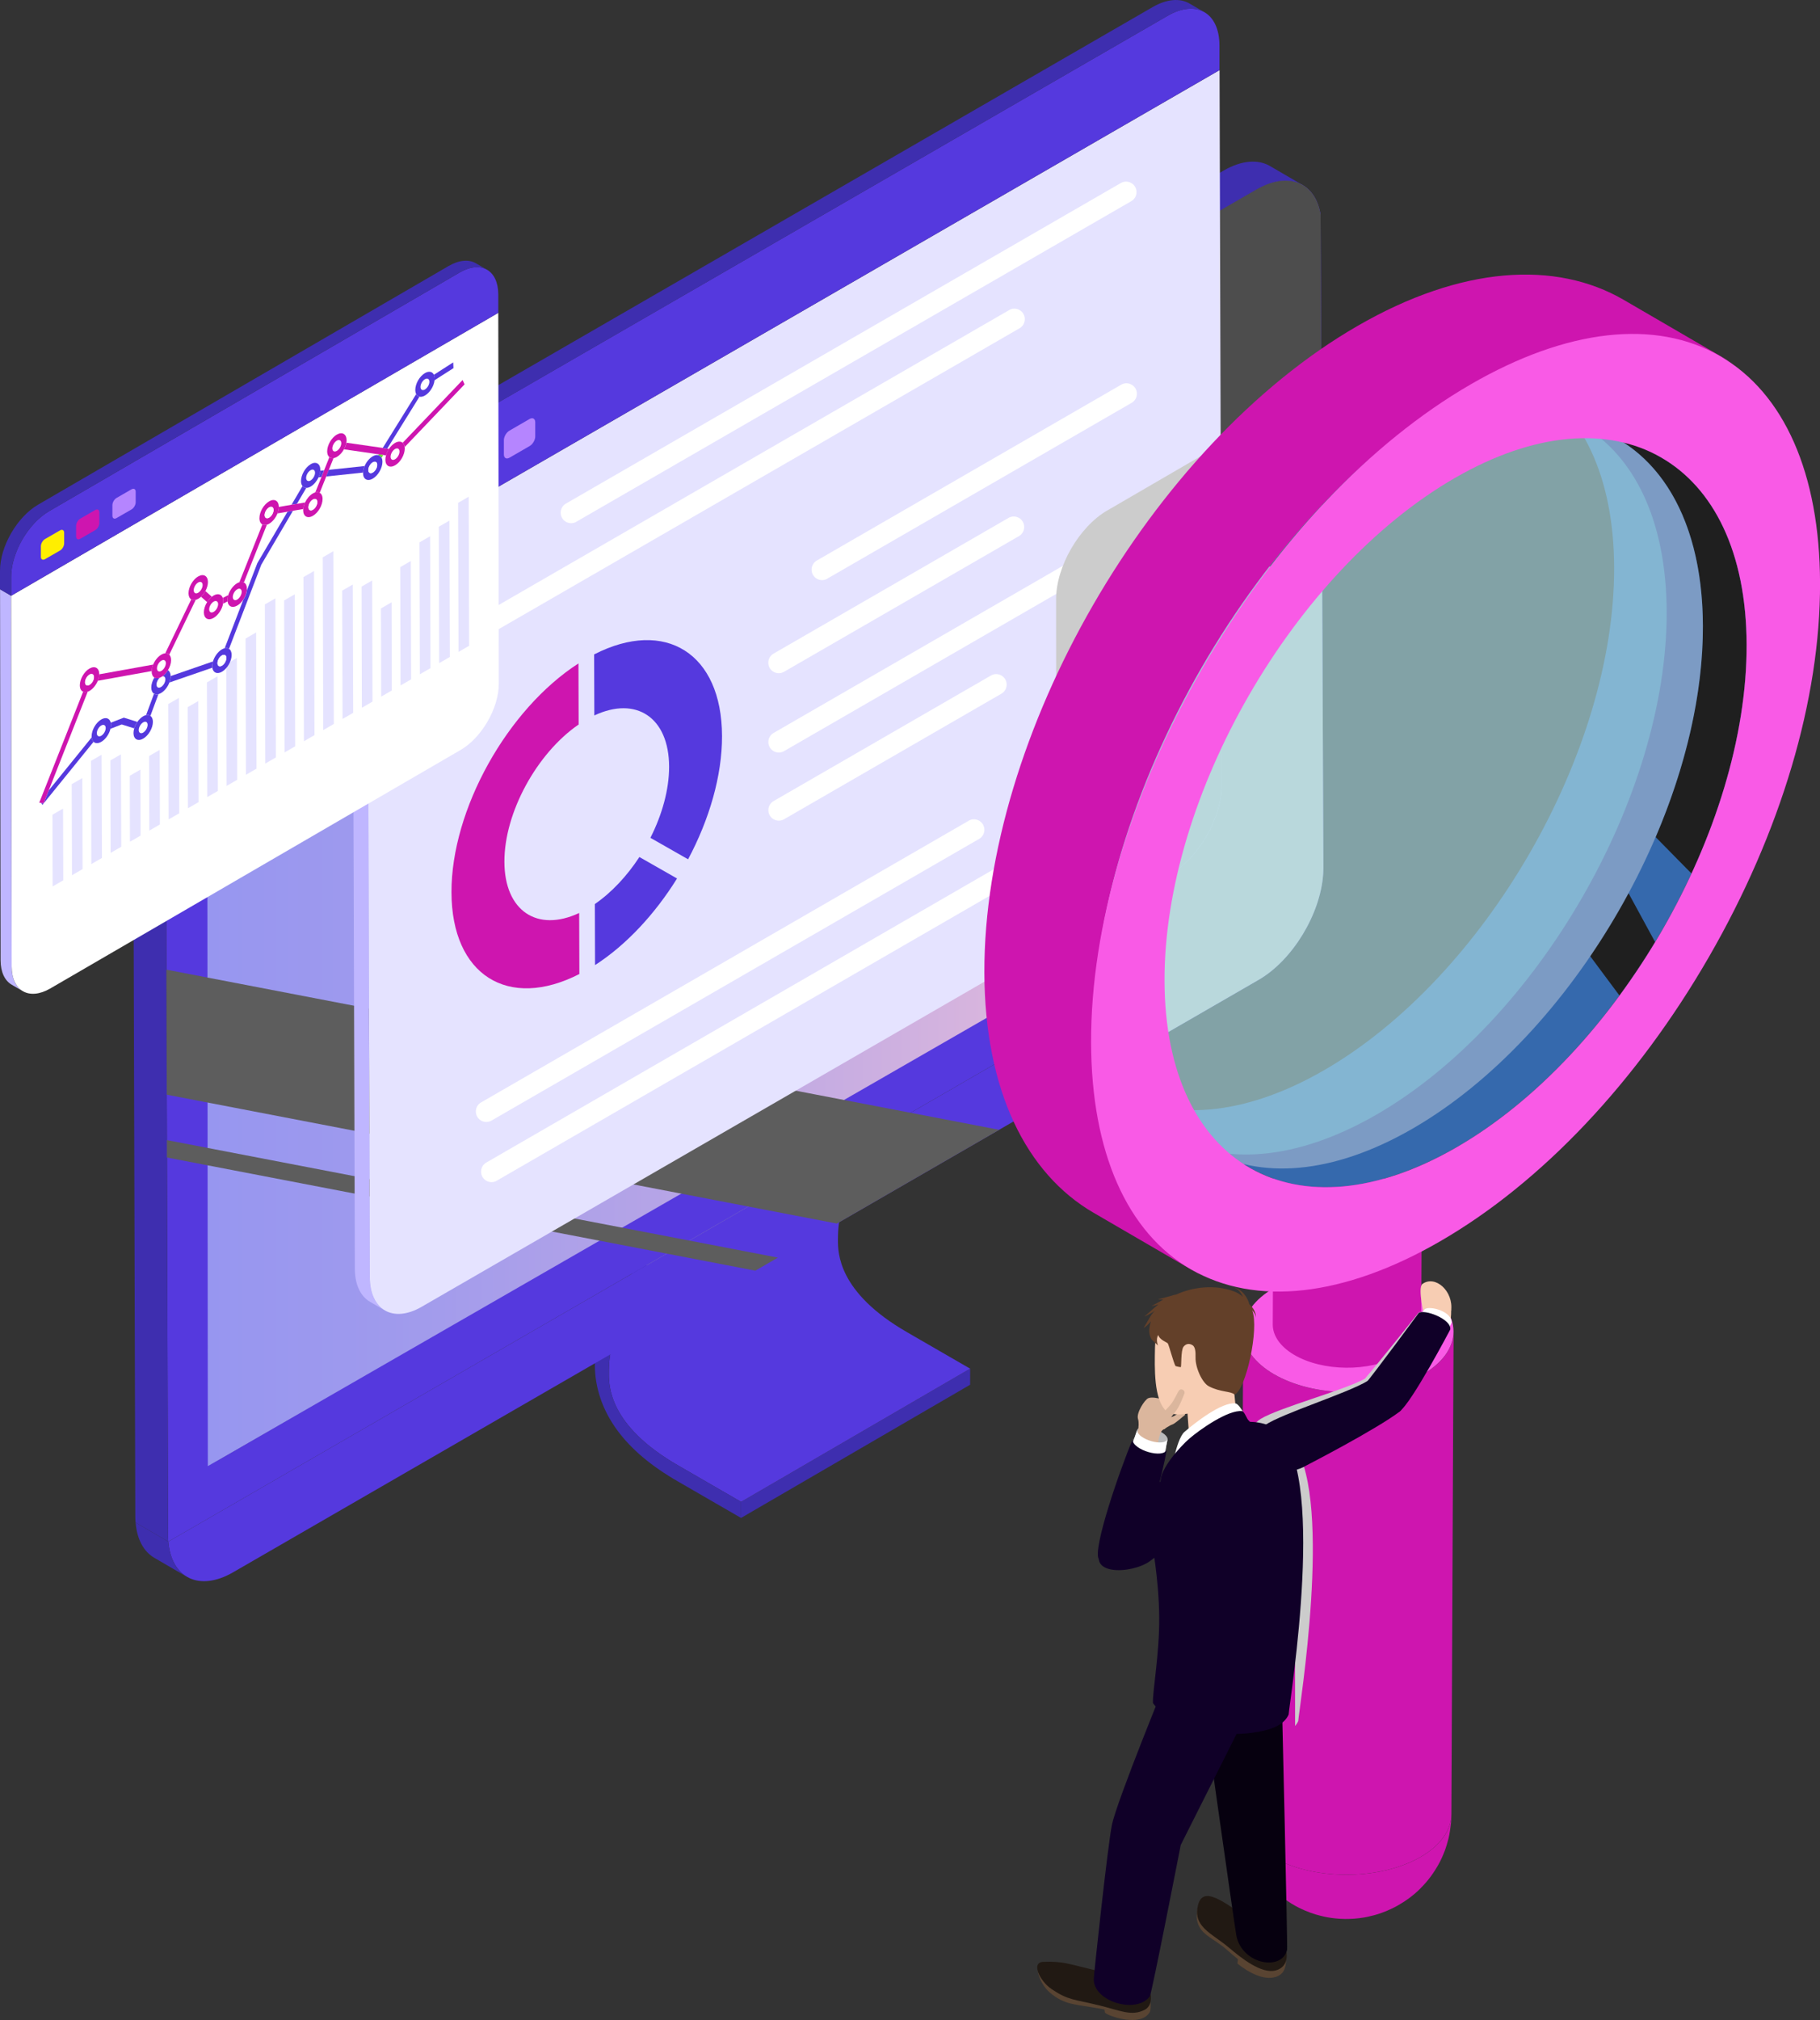 <svg xmlns="http://www.w3.org/2000/svg" xmlns:xlink="http://www.w3.org/1999/xlink" viewBox="0 0 380.67 422.24"><rect x="0" y="0" width="380.67" height="422.24" fill="#333333" stroke="none"/><defs><style>      .cls-1 {        fill: none;      }      .cls-2 {        fill: url(#New_Gradient_Swatch_copy);      }      .cls-3 {        clip-path: url(#clippath);      }      .cls-4 {        fill: #f95ae6;      }      .cls-5 {        fill: #f7cdb3;      }      .cls-6 {        fill: #06000f;      }      .cls-7 {        fill: #65d927;      }      .cls-8 {        fill: #fff;      }      .cls-9 {        fill: #fe0;      }      .cls-10 {        fill: #e5e3ff;      }      .cls-11 {        fill: #969696;      }      .cls-12 {        fill: #9e9e9e;      }      .cls-13 {        fill: #b585ff;      }      .cls-14 {        fill: #bababa;      }      .cls-15 {        fill: #a7a7a7;      }      .cls-16 {        fill: #bfb6ff;      }      .cls-17 {        fill: #ce15af;      }      .cls-18 {        fill: #dcdcdc;      }      .cls-19 {        fill: #c5c5c5;      }      .cls-20 {        fill: #dbb69d;      }      .cls-21 {        fill: #211913;      }      .cls-22 {        fill: #100028;      }      .cls-23 {        fill: #3569ad;      }      .cls-24 {        fill: #3e2eaf;      }      .cls-25 {        fill: #1a1a1a;      }      .cls-26 {        fill: #634029;      }      .cls-27 {        fill: #594432;      }      .cls-28 {        fill: #838383;      }      .cls-29 {        fill: #2e2e2e;      }      .cls-30 {        fill: #5539de;      }      .cls-31 {        fill: #5d5d5d;      }      .cls-32 {        fill: #525252;      }      .cls-33 {        fill: #4d4d4d;      }      .cls-34 {        fill: #bfbfbf;      }      .cls-34, .cls-35 {        mix-blend-mode: multiply;      }      .cls-35 {        fill: #ccc;      }      .cls-36 {        clip-path: url(#clippath-1);      }      .cls-37 {        fill: #1f1f1f;      }      .cls-37, .cls-38, .cls-39 {        mix-blend-mode: screen;      }      .cls-38 {        fill: #242424;      }      .cls-40 {        isolation: isolate;      }      .cls-41 {        fill: #53d5e6;      }      .cls-41, .cls-42 {        opacity: .4;      }      .cls-42 {        fill: #e6e6e6;      }    </style><clipPath id="clippath"><polygon class="cls-1" points="268.05 48.45 268.16 177.23 43.47 306.46 43.37 177.68 268.05 48.45"></polygon></clipPath><linearGradient id="New_Gradient_Swatch_copy" data-name="New Gradient Swatch copy" x1="43.37" y1="177.46" x2="268.16" y2="177.46" gradientUnits="userSpaceOnUse"><stop offset="0" stop-color="#9796f0"></stop><stop offset=".17" stop-color="#9f9aed"></stop><stop offset=".44" stop-color="#b7a5e6"></stop><stop offset=".78" stop-color="#deb8dc"></stop><stop offset="1" stop-color="#fbc7d4"></stop></linearGradient><clipPath id="clippath-1"><path class="cls-1" d="M48.31,163.45L262.78,39.63c6.72-3.88,12.31-1.5,13.43,5.22l.59,136.51c.02,8.63-6.04,19.13-13.55,23.47L48.78,328.65c-7.51,4.34-13.61,.86-13.64-7.77l-.38-133.97c-.02-8.63,6.04-19.13,13.55-23.46Z"></path></clipPath></defs><g class="cls-40"><g id="Layer_2" data-name="Layer 2"><g id="Layer_1-2" data-name="Layer 1"><g><g><g><g><g class="cls-40"><path class="cls-28" d="M127.92,275.66c-.08,.04-.16,.07-.24,.12l47.91-27.84s.05-.03,.07-.04c.06-.03,.11-.05,.17-.08,.22-.12,.44-.22,.66-.31,.02,0,.04-.02,.06-.03,.14-.06,.28-.11,.41-.17,.14-.06,.29-.12,.43-.18,.16-.07,.32-.14,.47-.22,.06-.03,.12-.06,.18-.09h0s0,0,0,0h0s-47.91,27.84-47.91,27.84c-.01,0-.03,.02-.04,.02-.04,.02-.09,.04-.14,.06-.15,.08-.31,.15-.47,.22-.01,0-.03,.01-.04,.02-.13,.05-.26,.1-.39,.16-.16,.06-.32,.13-.48,.2-.22,.09-.44,.2-.66,.32Z"></path><polygon class="cls-24" points="155 317.29 202.91 289.45 202.92 286.09 155.01 313.93 155 317.29"></polygon><path class="cls-30" d="M127.35,286.96c.01-5.28,1.08-6.84,2.43-7.62l47.91-27.84c-1.34,.78-2.41,2.34-2.43,7.62,0,2.71-.03,10.99,14.41,19.32l13.24,7.65-47.91,27.84-13.24-7.65c-14.44-8.34-14.42-16.61-14.41-19.32Z"></path><polygon class="cls-12" points="135.18 259.29 183.09 231.44 180.17 229.93 132.26 257.78 135.18 259.29"></polygon><path class="cls-12" d="M133.17,277.46c.43-.47,1.74-1.92,2.01-10.98,.04-1.47,.05-2.88,.05-4.12,0-1.24-.03-2.3-.05-3.06l47.91-27.84c.04,1.52,.09,4.25,0,7.19-.27,9.07-1.58,10.51-2.01,10.98-.15,.16-.31,.31-.47,.44-.16,.13-.33,.24-.5,.34l-47.91,27.84c.34-.2,.67-.44,.97-.77Z"></path><path class="cls-24" d="M135.18,259.29l-2.93-1.51c.04,1.49,.09,4.17,0,6.94-.23,7.28-1.12,9.03-1.5,9.45-.44,.48-1.05,.72-1.7,.98-2.05,.82-4.61,1.83-4.63,10.12-.01,4.78,1.61,9.51,4.68,13.69,2.92,3.96,7.05,7.45,12.65,10.68l13.24,7.65v-3.36s-13.23-7.65-13.23-7.65c-14.44-8.34-14.42-16.61-14.41-19.32,.02-6.74,1.75-7.42,3.59-8.15,.77-.3,1.57-.62,2.23-1.35,.43-.47,1.74-1.92,2.01-10.98,.09-2.93,.04-5.66,0-7.19Z"></path></g><g class="cls-40"><polygon class="cls-19" points="266.08 49.61 259.23 45.63 259.59 173.73 266.44 177.71 266.08 49.61"></polygon><polygon class="cls-18" points="266.44 177.71 259.59 173.73 38.6 301.32 45.44 305.3 266.44 177.71"></polygon><polygon class="cls-15" points="266.08 49.61 259.23 45.63 38.24 173.23 45.08 177.2 266.08 49.61"></polygon><polygon class="cls-11" points="45.08 177.2 38.24 173.23 38.6 301.32 45.44 305.3 45.08 177.2"></polygon><g><path class="cls-30" d="M35.2,322.24c.64,7.62,6.48,10.51,13.57,6.41l214.47-123.82c7.1-4.1,12.91-13.71,13.5-22.04L35.2,322.24Z"></path><path class="cls-30" d="M276.8,181.36l-.59-136.51c-1.12-6.73-6.71-9.1-13.43-5.22L48.31,163.45c-7.51,4.34-13.57,14.84-13.55,23.46l.38,133.97c0,.47,.02,.92,.06,1.36l241.55-139.46c.03-.48,.05-.96,.05-1.43ZM45.44,305.3l-.36-128.1L266.08,49.61l.36,128.1L45.44,305.3Z"></path></g><g><path class="cls-29" d="M155.75,103.15c-2.04,1.18-3.69,4.04-3.68,6.38,0,2.35,1.67,3.29,3.71,2.11,2.04-1.18,3.69-4.04,3.68-6.38,0-2.35-1.67-3.29-3.71-2.11Z"></path><path class="cls-25" d="M155.76,106.08c-.63,.36-1.14,1.24-1.14,1.97,0,.72,.51,1.01,1.14,.65,.63-.36,1.14-1.24,1.14-1.97,0-.72-.51-1.02-1.14-.65Z"></path><path class="cls-38" d="M158.08,102.75c.83,.3,1.37,1.18,1.37,2.51,0,2.35-1.64,5.2-3.68,6.38-.66,.38-1.28,.54-1.82,.5l4.13-9.38Z"></path></g><g><path class="cls-24" d="M32.26,325.62l6.84,3.98c-2.17-1.26-3.61-3.79-3.9-7.36l-6.84-3.98c.3,3.56,1.73,6.09,3.9,7.36Z"></path><path class="cls-24" d="M34.76,186.91c-.02-8.63,6.04-19.13,13.55-23.46L262.78,39.63c3.78-2.18,7.21-2.39,9.68-.95l-6.84-3.98c-2.47-1.44-5.9-1.23-9.68,.95L41.47,159.47c-7.51,4.34-13.57,14.84-13.55,23.46l.38,133.97c0,.47,.02,.92,.06,1.36l6.84,3.98c-.04-.44-.06-.89-.06-1.36l-.38-133.97Z"></path><polygon class="cls-34" points="62.15 155.46 121.53 121.18 114.67 117.21 55.28 151.49 62.15 155.46"></polygon></g></g></g><g class="cls-3"><g class="cls-40"><polygon class="cls-2" points="268.05 48.45 268.16 177.23 43.47 306.46 43.37 177.68 268.05 48.45"></polygon></g></g></g><path class="cls-35" d="M225.84,103.16c-5.97,3.45-10.79,11.8-10.77,18.66v5.18s.16,104.3,.16,104.3c0,.42,.02,.82,.06,1.21l47.96-27.69c7.1-4.1,12.91-13.71,13.5-22.04,.03-.48,.05-.96,.05-1.43l-.46-107.54-50.5,29.34Z"></path><g class="cls-36"><g class="cls-39"><rect class="cls-33" x="157.43" y="22.53" width="159.38" height="89.57" transform="translate(457.26 178.19) rotate(-169.12)"></rect><g><rect class="cls-31" x="11.35" y="223.36" width="259.61" height="25.65" transform="translate(235.18 494.77) rotate(-169.12)"></rect><rect class="cls-31" x=".19" y="251.68" width="208.25" height="3.57" transform="translate(158.9 522.07) rotate(-169.12)"></rect></g></g></g></g><path class="cls-16" d="M77.34,266.98l-.45-149.45-3.12-1.82,.45,149.45c0,3.41,1.21,5.81,3.15,6.94l3.12,1.82c-1.94-1.13-3.14-3.53-3.15-6.94Z"></path><path class="cls-10" d="M76.89,117.53L255.08,14.66l.45,149.45c.02,6.86-4.8,15.22-10.77,18.66l-156.57,90.39c-5.97,3.45-10.82,.68-10.84-6.18l-.45-149.45h0Z"></path><g><g><path class="cls-30" d="M133.73,179.14l7.88,4.49c-4.61,7.4-10.58,13.87-17.15,18.1l-.04-12.76c3.52-2.42,6.73-5.88,9.31-9.82Z"></path><path class="cls-30" d="M124.27,136.79c14.87-7.61,26.71-.25,26.75,17.07,.02,8.3-2.66,17.44-7.1,25.76l-7.88-4.49c2.45-4.84,3.92-10.09,3.91-14.88-.03-10.3-6.9-14.8-15.64-10.7l-.04-12.76Z"></path><path class="cls-17" d="M120.99,138.68l.04,12.76c-8.74,6-15.56,18.41-15.53,28.7,.03,10.3,6.9,14.8,15.64,10.7l.04,12.76c-14.87,7.61-26.71,.25-26.75-17.07-.05-17.33,11.71-38.3,26.57-47.86Z"></path></g><g class="cls-40"><path class="cls-8" d="M103.9,246.8l129.51-74.81c.68-.39,1.1-1.12,1.09-1.9h0c0-1.69-1.83-2.73-3.28-1.89L101.71,243.01c-.68,.39-1.09,1.11-1.09,1.9h0c0,1.69,1.82,2.74,3.28,1.9Z"></path><path class="cls-8" d="M202.61,171.56l-101.99,58.88c-.68,.39-1.1,1.12-1.09,1.9h0c0,1.68,1.83,2.73,3.28,1.89l101.99-58.88c.68-.39,1.09-1.11,1.09-1.9h0c0-1.69-1.82-2.74-3.28-1.9Z"></path><path class="cls-8" d="M207.27,141.2l-45.47,26.25c-.68,.39-1.09,1.11-1.09,1.9h0c0,1.69,1.82,2.74,3.28,1.9l45.47-26.25c.68-.39,1.09-1.11,1.09-1.9h0c0-1.69-1.82-2.74-3.28-1.9Z"></path><path class="cls-8" d="M226.81,115.68l-65.01,37.53c-.68,.39-1.09,1.11-1.09,1.9h0c0,1.69,1.82,2.74,3.28,1.9l65.01-37.53c.68-.39,1.09-1.11,1.09-1.9h0c0-1.69-1.82-2.74-3.28-1.9Z"></path><path class="cls-8" d="M210.94,108.26l-49.15,28.37c-.68,.39-1.09,1.11-1.09,1.9h0c0,1.69,1.82,2.74,3.28,1.9l49.15-28.37c.68-.39,1.09-1.11,1.09-1.9h0c0-1.69-1.82-2.74-3.28-1.9Z"></path><path class="cls-8" d="M173.03,120.96l63.67-36.76c.68-.39,1.1-1.12,1.09-1.9h0c0-1.68-1.83-2.73-3.28-1.89l-63.67,36.76c-.68,.39-1.09,1.11-1.09,1.9h0c0,1.69,1.82,2.74,3.28,1.9Z"></path><path class="cls-8" d="M211.07,64.82l-110.63,63.87c-.68,.39-1.1,1.12-1.09,1.9h0c0,1.68,1.83,2.73,3.28,1.89l110.63-63.87c.68-.39,1.09-1.11,1.09-1.9h0c0-1.69-1.82-2.74-3.28-1.9Z"></path><path class="cls-8" d="M120.55,109.06L236.62,42.05c.68-.39,1.1-1.12,1.09-1.9h0c0-1.69-1.83-2.73-3.28-1.89L118.36,105.27c-.68,.39-1.09,1.11-1.09,1.9h0c0,1.69,1.82,2.74,3.28,1.9Z"></path></g></g><path class="cls-30" d="M244.22,3.3c5.97-3.45,10.82-.68,10.84,6.18v5.18S76.89,117.53,76.89,117.53v-5.18c-.03-6.86,4.79-15.21,10.76-18.66L244.22,3.3Z"></path><g><path class="cls-9" d="M90.65,99.14c.65-.38,1.17-.07,1.18,.67v2.97c.01,.74-.51,1.64-1.16,2.01l-4.22,2.44c-.64,.37-1.17,.08-1.18-.66v-2.97c-.01-.74,.52-1.65,1.16-2.02l4.22-2.44Z"></path><path class="cls-17" d="M100.55,93.42c.65-.38,1.17-.07,1.18,.67v2.97c.01,.74-.51,1.64-1.16,2.01l-4.21,2.43c-.65,.38-1.17,.08-1.18-.66v-2.97c-.01-.74,.51-1.65,1.16-2.02l4.21-2.43Z"></path><path class="cls-13" d="M110.77,87.58c.64-.37,1.17-.07,1.18,.67v2.97c.01,.74-.52,1.64-1.16,2.01l-4.22,2.44c-.65,.38-1.17,.08-1.18-.66v-2.97c-.01-.74,.51-1.65,1.16-2.02l4.22-2.44Z"></path></g><path class="cls-24" d="M248.78,.73c-1.96-1.14-4.69-.98-7.69,.75L84.53,91.88c-5.97,3.45-10.79,11.8-10.77,18.66v5.18s3.14,1.82,3.14,1.82v-5.18c-.03-6.86,4.79-15.21,10.76-18.66L244.22,3.3c3-1.73,5.73-1.9,7.69-.75l-3.12-1.82Z"></path><path class="cls-35" d="M231.66,106.66c-5.97,3.45-10.79,11.8-10.77,18.66v5.18s.11,65.99,.11,65.99l23.75-13.71c5.97-3.45,10.79-11.8,10.77-18.66l-.21-71.19-23.65,13.74Z"></path><path class="cls-16" d="M2.44,202.04l-.11-77.51L.01,123.18l.11,77.51c0,2.53,.9,4.32,2.34,5.15l2.32,1.35c-1.44-.84-2.34-2.62-2.34-5.15Z"></path><path class="cls-8" d="M2.33,124.53l101.89-59.14,.11,77.51c.01,5.1-3.57,11.31-8,13.87L10.5,206.63c-4.44,2.56-8.04,.5-8.06-4.6l-.11-77.51h0Z"></path><path class="cls-30" d="M96.16,56.95c4.44-2.56,8.04-.51,8.06,4.59v3.85S2.33,124.53,2.33,124.53v-3.85c-.03-5.1,3.56-11.3,7.99-13.86L96.16,56.95Z"></path><path class="cls-9" d="M12.55,110.87c.48-.28,.87-.05,.87,.5v2.21c0,.55-.38,1.22-.86,1.49l-3.14,1.81c-.48,.27-.87,.06-.87-.49v-2.21c0-.55,.39-1.23,.86-1.5l3.14-1.81Z"></path><path class="cls-17" d="M19.91,106.61c.48-.28,.87-.05,.87,.5v2.21c0,.55-.38,1.22-.86,1.49l-3.13,1.81c-.48,.28-.87,.06-.87-.49v-2.21c0-.55,.38-1.22,.86-1.5l3.13-1.81Z"></path><path class="cls-13" d="M27.51,102.28c.48-.27,.87-.05,.87,.5v2.21c0,.55-.39,1.22-.86,1.49l-3.14,1.81c-.48,.28-.87,.06-.87-.49v-2.21c0-.55,.38-1.22,.86-1.5l3.14-1.81Z"></path><path class="cls-24" d="M99.55,55.04c-1.46-.85-3.48-.73-5.71,.56L8,105.47C3.57,108.03-.01,114.23,0,119.33v3.85s2.33,1.35,2.33,1.35v-3.85c-.03-5.1,3.56-11.3,7.99-13.86L96.16,56.95c2.23-1.29,4.25-1.41,5.71-.56l-2.32-1.35Z"></path><polygon class="cls-10" points="13.19 169.02 13.23 184.01 11.01 185.29 10.97 170.3 13.19 169.02"></polygon><polygon class="cls-10" points="17.22 162.64 17.27 181.67 15.06 182.95 15 163.92 17.22 162.64"></polygon><polygon class="cls-10" points="21.25 157.76 21.32 179.34 19.1 180.62 19.04 159.04 21.25 157.76"></polygon><polygon class="cls-10" points="25.3 157.68 25.36 177 23.14 178.28 23.09 158.95 25.3 157.68"></polygon><polygon class="cls-10" points="29.36 160.88 29.4 174.67 27.18 175.95 27.14 162.16 29.36 160.88"></polygon><polygon class="cls-10" points="33.4 156.75 33.44 172.34 31.23 173.62 31.18 158.03 33.4 156.75"></polygon><polygon class="cls-10" points="37.42 145.88 37.49 170 35.27 171.28 35.2 147.16 37.42 145.88"></polygon><polygon class="cls-10" points="41.47 146.54 41.53 167.67 39.31 168.95 39.25 147.82 41.47 146.54"></polygon><polygon class="cls-10" points="45.5 141.36 45.57 165.33 43.35 166.61 43.28 142.64 45.5 141.36"></polygon><polygon class="cls-10" points="49.54 137.53 49.61 163 47.4 164.28 47.32 138.81 49.54 137.53"></polygon><polygon class="cls-10" points="53.57 132.2 53.65 160.67 51.44 161.95 51.36 133.48 53.57 132.2"></polygon><polygon class="cls-10" points="57.6 125.07 57.7 158.33 55.48 159.61 55.39 126.35 57.6 125.07"></polygon><polygon class="cls-10" points="61.65 124.23 61.74 156 59.52 157.28 59.43 125.51 61.65 124.23"></polygon><polygon class="cls-10" points="65.68 119.35 65.78 153.66 63.57 154.94 63.47 120.63 65.68 119.35"></polygon><polygon class="cls-10" points="69.72 115.22 69.82 151.33 67.61 152.61 67.51 116.5 69.72 115.22"></polygon><polygon class="cls-10" points="73.79 122.18 73.87 149 71.65 150.28 71.57 123.46 73.79 122.18"></polygon><polygon class="cls-10" points="77.84 121.34 77.91 146.66 75.69 147.94 75.62 122.62 77.84 121.34"></polygon><polygon class="cls-10" points="81.9 125.9 81.95 144.33 79.73 145.61 79.68 127.18 81.9 125.9"></polygon><polygon class="cls-10" points="85.92 117.27 85.99 142 83.78 143.28 83.71 118.55 85.92 117.27"></polygon><polygon class="cls-10" points="89.96 112.09 90.04 139.66 87.82 140.94 87.74 113.37 89.96 112.09"></polygon><polygon class="cls-10" points="94 108.82 94.08 137.33 91.86 138.61 91.78 110.1 94 108.82"></polygon><polygon class="cls-10" points="98.03 103.83 98.12 134.99 95.9 136.27 95.82 105.11 98.03 103.83"></polygon><path class="cls-30" d="M10.19,165.22l8.98-11.08c.04,.41,.19,.72,.4,.92l-10.69,13.18-.28-.41,.53,.06,1.06-2.67Z"></path><path class="cls-17" d="M8.21,167.79l9.17-23.19c.27,.12,.6,.12,.96,0l-8.15,20.62-1.06,2.67-.53-.06-.39-.04Z"></path><path class="cls-17" d="M96.76,79.44l.41,.9-12.53,13.11c-.05-.39-.2-.69-.42-.89l12.54-13.13Z"></path><path class="cls-8" d="M88.87,79.27c.51-.3,.93-.06,.93,.53,0,.59-.41,1.31-.93,1.61-.52,.3-.93,.06-.94-.53,0-.59,.41-1.31,.93-1.61Z"></path><path class="cls-30" d="M90.75,78.36c.1,.22,.16,.49,.16,.81,0,.11,0,.22-.02,.33-.13,1.22-.98,2.58-2,3.17-.43,.25-.82,.32-1.15,.25-.3-.06-.54-.25-.69-.54-.12-.23-.19-.52-.19-.88,0-1.29,.9-2.86,2.02-3.51,.84-.49,1.57-.31,1.88,.35Zm-1.87,3.05c.51-.3,.93-1.02,.93-1.61,0-.59-.42-.83-.93-.53-.52,.3-.93,1.02-.93,1.61,0,.59,.42,.83,.94,.53h0Z"></path><path class="cls-30" d="M94.86,76.94l-3.98,2.55c.01-.11,.02-.22,.02-.33,0-.32-.06-.59-.16-.81l4.05-2.6,.06,1.19Z"></path><path class="cls-8" d="M70.45,92.11c.52-.3,.93-.06,.94,.53,0,.59-.41,1.31-.93,1.61-.51,.3-.93,.06-.93-.53,0-.59,.41-1.31,.93-1.61Z"></path><path class="cls-17" d="M70.45,90.85c1.12-.65,2.03-.13,2.04,1.16,0,.17-.02,.35-.05,.53-.08,.46-.25,.94-.5,1.38-.37,.67-.89,1.25-1.48,1.59-.25,.14-.49,.23-.71,.26-.34,.05-.64-.03-.87-.22-.28-.24-.45-.65-.45-1.2,0-1.29,.9-2.86,2.02-3.51Zm0,3.4c.52-.3,.93-1.02,.93-1.61,0-.59-.42-.83-.94-.53-.51,.3-.93,1.02-.93,1.61,0,.59,.42,.83,.93,.53h0Z"></path><path class="cls-17" d="M80.05,93.64l.94,.14,.38,.05c-.28,.42-.5,.89-.63,1.36l-.57-.08-.94-.14-7.28-1.05c.24-.44,.42-.92,.5-1.38l7.61,1.09Z"></path><path class="cls-8" d="M82.63,93.87c.52-.3,.93-.06,.94,.53,0,.59-.41,1.31-.93,1.61-.51,.3-.93,.06-.93-.53,0-.59,.41-1.31,.93-1.61Z"></path><path class="cls-17" d="M84.64,93.45c.01,.1,.02,.2,.02,.31,0,1.29-.9,2.86-2.02,3.5-1.12,.65-2.03,.13-2.04-1.16,0-.3,.05-.61,.13-.92,.13-.47,.35-.94,.63-1.36,.34-.51,.78-.95,1.26-1.23,.64-.37,1.22-.36,1.59-.04,.22,.19,.37,.49,.42,.89Zm-2.01,2.55c.52-.3,.93-1.02,.93-1.61,0-.59-.42-.83-.94-.53-.51,.3-.93,1.02-.93,1.61,0,.59,.42,.83,.93,.53h0Z"></path><path class="cls-30" d="M87.04,82.39c.16,.29,.4,.47,.69,.54l-6.74,10.85-.94-.14,6.99-11.25Z"></path><path class="cls-30" d="M63.27,101.62c.2,.23,.48,.36,.8,.35l-1.96,3.34-1.13,.19,2.29-3.89Z"></path><path class="cls-17" d="M50.07,121.71l4.81-12.08c.26,.14,.58,.16,.94,.05l-4.81,12.07c-.26-.13-.58-.15-.94-.04Z"></path><path class="cls-8" d="M44.68,125.75c.52-.3,.93-.06,.94,.53,0,.59-.41,1.31-.93,1.61-.51,.3-.93,.06-.93-.53,0-.59,.41-1.31,.93-1.61Z"></path><path class="cls-17" d="M46.61,124.98c.07,.19,.1,.42,.1,.67,0,.17-.02,.35-.05,.53-.2,1.16-1.01,2.42-1.98,2.98-1.12,.65-2.03,.13-2.04-1.16,0-.69,.26-1.47,.68-2.14,.27-.43,.61-.82,.98-1.12,.12-.09,.24-.17,.36-.25,.9-.52,1.66-.29,1.93,.49Zm-1.92,2.92c.52-.3,.93-1.02,.93-1.61,0-.59-.42-.83-.94-.53-.51,.3-.93,1.02-.93,1.61,0,.59,.42,.83,.93,.53h0Z"></path><path class="cls-17" d="M46.61,124.98l1.14-.58c-.11,.34-.16,.69-.16,1.02,0,.1,0,.2,.02,.29l-.94,.47c.03-.18,.05-.36,.05-.53,0-.26-.04-.48-.1-.67Z"></path><path class="cls-17" d="M42.05,124.73c.35-.33,.67-.74,.91-1.18l1.35,1.19c-.37,.29-.71,.68-.98,1.12l-1.28-1.12Z"></path><path class="cls-8" d="M41.46,121.76c.51-.3,.93-.06,.93,.53,0,.59-.41,1.31-.93,1.61-.52,.3-.93,.06-.94-.53,0-.59,.41-1.31,.93-1.61Z"></path><path class="cls-17" d="M41.45,120.5c1.12-.65,2.03-.13,2.04,1.16,0,.61-.2,1.28-.53,1.89-.24,.45-.56,.86-.91,1.18-.18,.17-.38,.32-.58,.43-.19,.11-.37,.18-.54,.23-.36,.09-.68,.06-.93-.1-.35-.22-.57-.66-.57-1.29,0-1.29,.9-2.86,2.02-3.51Zm0,3.4c.51-.3,.93-1.02,.93-1.61,0-.59-.42-.83-.93-.53-.52,.3-.93,1.02-.93,1.61,0,.59,.42,.83,.94,.53h0Z"></path><path class="cls-30" d="M35.69,141.32l8.84-3.05c-.1,.33-.15,.66-.15,.98,0,.11,0,.22,.02,.32l-8.96,3.09c.16-.43,.25-.87,.25-1.28,0-.02,0-.04,0-.06Z"></path><path class="cls-30" d="M30.55,149.49l1.66-4.47c.25,.15,.57,.19,.92,.1l-1.67,4.51c-.24-.17-.55-.22-.9-.14Z"></path><path class="cls-8" d="M33.43,141.65c.11-.04,.22-.09,.33-.16,.07-.04,.13-.08,.19-.12,.37-.07,.64,.17,.64,.65,0,.59-.41,1.31-.93,1.61-.51,.3-.93,.06-.93-.53,0-.5,.3-1.09,.7-1.44Z"></path><path class="cls-30" d="M32.29,141.62c.3,.18,.69,.2,1.14,.03-.4,.35-.7,.94-.7,1.44,0,.59,.42,.83,.93,.53,.52-.3,.93-1.02,.93-1.61,0-.47-.27-.72-.64-.65,.45-.31,.86-.76,1.17-1.28,.34,.21,.55,.63,.57,1.22,0,.02,0,.04,0,.06,0,.41-.09,.85-.25,1.28-.34,.92-1.01,1.79-1.77,2.23-.19,.11-.37,.18-.54,.23-.36,.09-.67,.05-.92-.1-.35-.22-.57-.66-.57-1.29,0-.68,.25-1.44,.66-2.11Z"></path><path class="cls-17" d="M34.57,136.55l5.43-11.26c.25,.15,.57,.19,.93,.1l-5.53,11.46c-.21-.21-.5-.32-.83-.3Z"></path><path class="cls-17" d="M35.4,136.85c.24,.24,.38,.63,.38,1.14,0,.68-.25,1.45-.66,2.11-.32,.51-.72,.97-1.17,1.28-.06,.04-.13,.08-.19,.12-.11,.06-.22,.12-.33,.16-.44,.17-.84,.15-1.14-.03-.35-.22-.57-.66-.57-1.29,0-.02,0-.04,0-.07,0-.44,.12-.9,.31-1.35,.36-.86,.99-1.67,1.72-2.08,.29-.17,.57-.26,.82-.28,.33-.02,.62,.08,.83,.3Zm-1.64,3.38c.52-.3,.93-1.02,.93-1.61,0-.59-.42-.83-.93-.53-.52,.3-.93,1.02-.93,1.61,0,.59,.42,.83,.93,.53h0Z"></path><path class="cls-30" d="M47.89,135.62c.35,.22,.56,.66,.56,1.28,0,1.29-.9,2.86-2.02,3.51-1.02,.59-1.87,.21-2.02-.84-.01-.1-.02-.21-.02-.32,0-.31,.05-.65,.15-.98,.3-1.02,1.03-2.04,1.87-2.53,.19-.11,.38-.19,.56-.23,.35-.09,.67-.05,.91,.11Zm-1.47,3.53c.52-.3,.93-1.02,.93-1.61,0-.59-.42-.83-.93-.53-.52,.3-.93,1.02-.93,1.61,0,.59,.42,.83,.93,.53h0Z"></path><path class="cls-8" d="M49.62,123.18c.51-.3,.93-.06,.93,.53,0,.59-.41,1.31-.93,1.61-.52,.3-.93,.06-.94-.53,0-.59,.41-1.31,.93-1.61Z"></path><path class="cls-17" d="M51.01,121.75c.39,.2,.63,.66,.63,1.33,0,.1,0,.2-.01,.29-.07,.67-.35,1.4-.77,2.01-.34,.5-.77,.93-1.24,1.2-1.03,.6-1.89,.2-2.02-.87-.01-.09-.02-.19-.02-.29,0-.33,.06-.67,.16-1.02,.31-1.01,1.03-2,1.86-2.49,.16-.09,.31-.16,.46-.2,.36-.11,.68-.09,.94,.04Zm-1.39,3.57c.51-.3,.93-1.02,.93-1.61,0-.59-.42-.83-.93-.53-.52,.3-.93,1.02-.93,1.61,0,.59,.42,.83,.94,.53h0Z"></path><path class="cls-30" d="M53.84,117.68l6.3-10.72,1.13-.19-6.62,11.27-6.75,17.58c-.25-.16-.56-.2-.91-.11l3.89-10.13c.42-.61,.71-1.34,.77-2.01l2.15-5.6,.05-.09Z"></path><path class="cls-17" d="M60.98,105.51l1.13-.19,1.7-.29c-.21,.45-.35,.92-.39,1.37l-2.16,.37-1.13,.19-2.1,.36c.18-.45,.28-.92,.28-1.35l2.66-.46Z"></path><path class="cls-17" d="M66.86,103c.38,.21,.61,.66,.61,1.31,0,1.29-.9,2.86-2.02,3.51-1.12,.65-2.03,.13-2.04-1.16,0-.09,0-.18,.01-.27,.04-.45,.18-.92,.39-1.37,.37-.78,.96-1.49,1.62-1.87,.17-.1,.33-.17,.49-.21,.36-.1,.68-.08,.93,.06Zm-1.42,3.56c.52-.3,.93-1.02,.93-1.61,0-.59-.42-.83-.93-.53-.52,.3-.93,1.02-.93,1.61,0,.59,.42,.83,.93,.53h0Z"></path><path class="cls-8" d="M64.96,98.29c.51-.3,.93-.06,.93,.53,0,.59-.41,1.31-.93,1.61-.52,.3-.93,.06-.94-.53,0-.59,.41-1.31,.93-1.61Z"></path><path class="cls-17" d="M68.88,95.56c.23,.19,.53,.27,.87,.22l-.97,2.44-.55,1.39-1.36,3.4c-.26-.14-.58-.17-.93-.06l1.29-3.23,.55-1.39,1.11-2.77Z"></path><path class="cls-30" d="M66.62,99.77c.21-.45,.34-.92,.37-1.37l.78-.08-.55,1.39-.6,.06Z"></path><path class="cls-30" d="M64.96,97.03c1.12-.65,2.03-.13,2.04,1.16,0,.07,0,.14,0,.22-.03,.45-.17,.92-.37,1.37-.37,.8-.97,1.53-1.64,1.92-.32,.19-.63,.28-.9,.28-.33,0-.6-.12-.8-.35-.21-.25-.33-.61-.33-1.08,0-1.29,.9-2.86,2.02-3.51Zm0,3.4c.51-.3,.93-1.02,.93-1.61,0-.59-.42-.83-.93-.53-.52,.3-.93,1.02-.93,1.61,0,.59,.42,.83,.94,.53h0Z"></path><path class="cls-30" d="M79.81,95.68c.12,.23,.18,.52,.18,.86,0,1.29-.9,2.86-2.02,3.51-1.12,.65-2.03,.13-2.04-1.16,0-.03,0-.06,0-.09,.01-.44,.13-.91,.32-1.36,.36-.85,.99-1.64,1.7-2.05,.43-.25,.84-.33,1.17-.25,.3,.07,.53,.26,.69,.55Zm-1.84,3.1c.52-.3,.93-1.02,.93-1.61,0-.59-.42-.83-.93-.53-.51,.3-.93,1.02-.93,1.61,0,.59,.42,.83,.93,.53h0Z"></path><path class="cls-30" d="M68.22,99.6l.55-1.39,7.48-.79c-.19,.45-.31,.92-.32,1.36l-7.72,.82Z"></path><path class="cls-7" d="M79.12,95.13l.1-.15,.94,.14-.35,.57c-.15-.29-.39-.48-.69-.55Z"></path><path class="cls-8" d="M21.18,151.65c.51-.3,.93-.06,.93,.53,0,.59-.41,1.31-.93,1.61-.52,.3-.93,.06-.94-.53,0-.59,.41-1.31,.93-1.61Z"></path><path class="cls-30" d="M23.16,151.07c.03,.14,.05,.3,.05,.48,0,.25-.03,.52-.1,.79-.26,1.09-1.02,2.2-1.92,2.72-.66,.38-1.25,.36-1.62,.01-.22-.2-.36-.51-.4-.92,0-.08-.01-.16-.01-.25,0-1.29,.9-2.86,2.02-3.51,.97-.56,1.78-.25,1.99,.68Zm-1.98,2.72c.51-.3,.93-1.02,.93-1.61,0-.59-.42-.83-.93-.53-.52,.3-.93,1.02-.93,1.61,0,.59,.42,.83,.94,.53h0Z"></path><path class="cls-30" d="M23.16,151.07l2.74-1.06,2.83,.89c-.29,.41-.52,.88-.66,1.35l-2.61-.82-2.36,.91c.06-.27,.1-.53,.1-.79,0-.17-.02-.33-.05-.48Z"></path><path class="cls-17" d="M18.72,139.75c1.12-.65,2.03-.13,2.04,1.16,0,.01,0,.03,0,.04,0,.44-.11,.9-.3,1.35-.36,.87-1,1.69-1.73,2.11-.13,.08-.26,.14-.39,.18-.36,.13-.69,.13-.96,0-.42-.19-.68-.66-.68-1.35,0-1.29,.9-2.86,2.02-3.5Zm0,3.4c.52-.3,.93-1.02,.93-1.61,0-.59-.42-.83-.94-.53-.51,.3-.93,1.02-.93,1.61,0,.59,.42,.83,.93,.53h0Z"></path><path class="cls-17" d="M20.46,142.3c.18-.45,.29-.92,.3-1.35l11.28-2.03c-.19,.45-.3,.92-.31,1.35l-11.26,2.03Z"></path><path class="cls-8" d="M46.41,137c.52-.3,.93-.06,.93,.53,0,.59-.41,1.31-.93,1.61-.52,.3-.93,.06-.93-.53,0-.59,.41-1.31,.93-1.61Z"></path><path class="cls-8" d="M29.95,150.99c.51-.3,.93-.06,.93,.53,0,.59-.41,1.31-.93,1.61-.52,.3-.93,.06-.94-.53,0-.59,.41-1.31,.93-1.61Z"></path><path class="cls-30" d="M31.45,149.63c.33,.23,.53,.66,.53,1.26,0,1.29-.9,2.86-2.02,3.5-1.12,.65-2.03,.13-2.04-1.16,0-.32,.06-.66,.16-1,.14-.47,.37-.93,.66-1.35,.34-.48,.76-.9,1.21-1.16,.21-.12,.41-.2,.6-.24,.35-.08,.66-.02,.9,.14Zm-1.5,3.5c.51-.3,.93-1.02,.93-1.61,0-.59-.42-.83-.93-.53-.52,.3-.93,1.02-.93,1.61,0,.59,.42,.83,.94,.53h0Z"></path><path class="cls-8" d="M18.72,141.01c.52-.3,.93-.06,.94,.53,0,.59-.41,1.31-.93,1.61-.51,.3-.93,.06-.93-.53,0-.59,.41-1.31,.93-1.61Z"></path><path class="cls-8" d="M77.96,96.64c.52-.3,.93-.06,.93,.53,0,.59-.41,1.31-.93,1.61-.51,.3-.93,.06-.93-.53,0-.59,.41-1.31,.93-1.61Z"></path><path class="cls-8" d="M65.44,104.42c.52-.3,.93-.06,.93,.53,0,.59-.41,1.31-.93,1.61s-.93,.06-.93-.53c0-.59,.41-1.31,.93-1.61Z"></path><path class="cls-17" d="M56.28,104.8c1.12-.65,2.03-.13,2.04,1.16,0,.44-.1,.91-.28,1.36-.35,.89-1,1.72-1.74,2.15-.16,.09-.32,.16-.48,.21-.36,.11-.68,.09-.94-.05-.38-.2-.62-.66-.62-1.32,0-1.29,.9-2.86,2.02-3.5Zm0,3.4c.52-.3,.93-1.02,.93-1.61,0-.59-.42-.83-.94-.53-.51,.3-.93,1.02-.93,1.61,0,.59,.42,.83,.93,.53h0Z"></path><path class="cls-8" d="M56.29,106.06c.52-.3,.93-.06,.94,.53,0,.59-.41,1.31-.93,1.61-.51,.3-.93,.06-.93-.53,0-.59,.41-1.31,.93-1.61Z"></path><g><g><g><g><path class="cls-17" d="M270.28,398.01c-.74-.46-1.7-1.12-2.39-1.65-.55-.42-1.25-1.03-1.73-1.52-.66-.68-1.51-1.61-2.08-2.36-.57-.74-1.25-1.79-1.71-2.6-.41-.72-.9-1.73-1.2-2.5-.37-.95-.77-2.26-1.02-3.25-.2-.78-.36-1.86-.45-2.66-.08-.72-.11-1.68-.12-2.4,0,3.21,2.06,6.42,6.22,8.91,8.47,5.06,22.4,5.2,31.11,.31,4.43-2.48,6.66-5.79,6.67-9.1-.02,.53-.01,1.24-.07,1.76-.13,1.03-.29,2.42-.56,3.43-.21,.77-.49,1.79-.78,2.53-.33,.83-.78,1.96-1.51,3.19-1.36,2.32-2.61,3.68-3.74,4.81-1.25,1.24-2.87,2.44-4.57,3.4-.68,.39-1.63,.84-2.35,1.14-1.41,.58-2.52,.87-2.53,.87-1.12,.29-1.74,.45-3.14,.63-1.44,.19-2.91,.17-2.97,.17-2.96-.04-4.92-.59-6.09-.92-1.25-.35-3.34-1.19-4.98-2.2Z"></path><path class="cls-17" d="M259.57,379.07l.46-100.85c0,3.21,2.06,6.42,6.22,8.91,8.47,5.06,22.4,5.2,31.11,.31,4.43-2.48,6.66-5.79,6.67-9.1l-.46,100.85c0,3.31-2.24,6.62-6.67,9.1-8.71,4.89-22.64,4.75-31.11-.31-4.16-2.49-6.23-5.71-6.22-8.91Z"></path><ellipse class="cls-4" cx="282.03" cy="278.28" rx="12.74" ry="22" transform="translate(2.95 559.52) rotate(-89.84)"></ellipse></g><path class="cls-17" d="M266.34,246.37l-.13,30.49c0,2.26,1.45,4.53,4.39,6.29,5.98,3.57,15.81,3.67,21.96,.22,3.13-1.75,4.7-4.09,4.7-6.43l.13-30.57h-31.05Z"></path></g><path class="cls-23" d="M304.64,239.82c33.61-19.41,60.79-66.46,60.68-105.08-.05-19.19-6.83-32.7-17.76-39.05l-27.71-16.1c10.93,6.35,17.7,19.85,17.76,39.04,.11,38.63-27.06,85.68-60.68,105.08-16.92,9.77-32.25,10.67-43.32,4.24l27.71,16.1c11.07,6.43,26.4,5.53,43.32-4.24Z"></path><path class="cls-37" d="M332.62,199.89l6.11,8.21c.04-.05,.07-.1,.11-.16,.55-.76,1.1-1.52,1.64-2.29,.1-.15,.21-.3,.31-.45,.56-.8,1.1-1.6,1.65-2.41,.11-.16,.22-.33,.33-.49,.55-.84,1.1-1.68,1.64-2.52,0,0,0,0,0,0,.54-.85,1.07-1.71,1.59-2.57,.06-.1,.12-.2,.18-.3l-5.56-10.21c-2.44,4.53-5.12,8.94-8.01,13.18Z"></path><path class="cls-37" d="M347.56,95.7l-27.71-16.1c3.66,2.13,6.86,5.06,9.49,8.74,16.13,3.29,26.77,18.41,26.84,42.47,.04,14.18-3.6,29.5-9.88,44.17l7.5,7.62c7.29-15.77,11.57-32.48,11.52-47.85-.05-19.19-6.83-32.7-17.76-39.05Z"></path><path class="cls-41" d="M287.53,93.09c-33.62,19.41-60.79,66.46-60.68,105.1,.11,38.63,27.46,54.2,61.07,34.79,33.61-19.41,60.79-66.46,60.68-105.08-.11-38.64-27.46-54.21-61.07-34.8h0Z"></path><path class="cls-42" d="M295.1,96.01c-33.62,19.41-60.79,66.46-60.68,105.1,.11,38.63,27.46,54.2,61.07,34.79,33.61-19.41,60.79-66.46,60.68-105.08-.11-38.64-27.46-54.21-61.07-34.8h0Z"></path><path class="cls-17" d="M228.54,216.46c-.14-49.68,34.79-110.19,78.03-135.15,21.76-12.56,41.47-13.73,55.7-5.46l-22.65-13.17c-14.23-8.27-33.95-7.11-55.7,5.46-43.24,24.96-78.17,85.47-78.03,135.15,.07,24.68,8.78,42.05,22.84,50.21l22.65,13.17c-14.05-8.17-22.77-25.53-22.84-50.21Z"></path><path class="cls-4" d="M301.22,259.47c21.18-12.23,41.15-33.34,56.21-59.43,15.06-26.09,23.32-53.85,23.25-78.18-.06-22.86-7.49-39.7-20.92-47.43-13.53-7.79-32.04-5.7-52.09,5.88-21.18,12.23-41.15,33.34-56.21,59.43-15.06,26.09-23.32,53.85-23.25,78.18,.06,22.86,7.49,39.7,20.92,47.43,13.53,7.79,32.04,5.7,52.09-5.88Zm-57.65-54.43c-.11-38.64,27.06-85.69,60.68-105.1,33.61-19.41,60.96-3.83,61.07,34.8,.11,38.63-27.06,85.68-60.68,105.08-33.62,19.41-60.96,3.83-61.07-34.79Z"></path></g><g><path class="cls-5" d="M301.33,275.53h-3.34s-1.57-6.34-.48-7.14c2.67-1.94,6.55,1.48,6.01,5.62l-2.19,1.52Z"></path><path class="cls-35" d="M270.87,360.8c.27-.32,.5-.67,.67-1.05,.2-2.78,7.19-45.35-.69-57.49l.03,58.54Z"></path><path class="cls-35" d="M303.5,276.67c.24-2.24-4.23-3.75-5.49-3.04,0,0-.2,.22-.55,.61-.35,0-.62,.05-.79,.19,0,0-7.98,10.04-11.19,13.76-4.49,2.47-17.89,6.03-21.8,8.4-2.26,1.37-2.3,3.86-1.65,6.64,.86,3.68,6.7,3.97,9.99,2.11,0,0,14.76-6.89,19.95-10.53,.1-.07,.18-.15,.24-.24,2.87-2.46,10.93-16.46,10.93-16.46,.05-.22,.03-.44-.05-.66,.25-.49,.4-.79,.4-.79Z"></path><path class="cls-5" d="M303.29,276.64c-1.06,2.44-5.06,.63-5.16-1.37,.54-1.91,1.39-3.18,2.53-3.46,.84-.21,2.31,.28,2.74,1.49,.34,.94-.12,3.34-.12,3.34Z"></path><g><path class="cls-8" d="M294.93,290.76c-1.69,.15-7.32-2.57-6.62-4.24,1.11-2.63,9.7-12.88,9.7-12.88,1.24-.76,5.75,.58,5.6,2.83,0,0-6.39,14.1-8.69,14.3Z"></path><path class="cls-22" d="M292.74,295.02c-1.63,1.12-8.74-3.9-7.37-5.52,2.38-2.82,11.35-15.02,11.35-15.02,1.09-.94,6.99,1.27,6.61,3.44,0,0-8.09,15.38-10.59,17.1Z"></path><path class="cls-22" d="M286.07,288.65c-4.39,2.64-17.65,6.71-21.47,9.23-2.2,1.46-2.15,3.94-1.39,6.7,1,3.64,6.85,3.71,10.06,1.73,0,0,14.49-7.45,19.53-11.28,2.09-1.59-3.66-8.23-6.72-6.39Z"></path></g><g><g><path class="cls-32" d="M242.57,306.92c.32-1.55,1.29-2.8,1.49-3.92-.26-1.99-6.58-3.84-7.18-2.06-.3,.91-.85,3.19-1.81,6.03l7.5-.05Z"></path><path class="cls-14" d="M237.83,298.96c-.88,2.7-6.88,19.22-6.22,22.06,.79,3.42,6.68,1.44,7.73-1.67,1.52-4.48,4.08-14.08,4.88-18.56-.23-1.76-5.87-3.4-6.4-1.83Z"></path><g><path class="cls-20" d="M245.59,293.44c1.22,.85,.66,1.61-.09,1.77-1.58,.33-.99,3.19-2.05,3.54-1,.34-1.23,2.94-1.23,2.94-1.55,.33-3.05-.21-4.53-1.09,0,0,.77-2.6,.33-4.02-.39-1.26,1.42-4.01,2.14-4.31,1.32-.57,4.95,.83,5.43,1.16Z"></path><path class="cls-20" d="M247.76,295.85c.11-.07,.15-.22,.08-.33-.22-.34-.79-.59-1.37-.15-.51,.39-1.45,1.15-2.29,.78l-.75,2.61s1.31-.86,1.68-.96c.68-.19,2.24-1.69,2.66-1.95Z"></path></g><path class="cls-8" d="M237.83,298.96c-.88,2.7-6.88,19.22-6.22,22.06,.79,3.42,6.68,1.44,7.73-1.67,1.52-4.48,4.08-14.08,4.88-18.56-.63,1.72-6.27,.11-6.4-1.83Z"></path><path class="cls-22" d="M236.88,300.94c-2.64,6.24-8.46,23.06-7.04,24.98,2.35,3.2,7.56,1.63,8.75-1.89,1.72-5.07,4.55-15.95,5.46-21.02-.71,1.95-7.04,.14-7.18-2.06Z"></path></g><g><g><path class="cls-27" d="M259.02,409.28c-.1,.2-.16,.85-.21,1.16,2.46,1.98,5.51,3.5,7.9,2.83,2.07-.58,2.38-2.33,2.01-4.02l-9.7,.02Z"></path><path class="cls-27" d="M266.84,412.86c-3,.84-7.76-3.08-10.03-5.13-2.2-1.99-4.33-2.78-5.54-4.34-1.02-1.31-1.14-2.85-.77-4.51,.97-4.38,5.33-.62,10.85,3.38,3.54,2.57,5.88,2.79,6.98,4.91,.92,1.76,1.24,4.94-1.48,5.7Z"></path><path class="cls-21" d="M266.86,411.87c-3,.84-7.32-2.65-9.7-4.66-2.26-1.91-4.55-3.11-5.76-4.67-1.02-1.31-1.22-2.53-.85-4.2,.97-4.38,5.51-.83,11.02,3.17,3.54,2.57,5.88,2.79,6.98,4.91,.92,1.76,1.03,4.69-1.69,5.45Z"></path></g><path class="cls-6" d="M258.57,404.5c1.15,6.18,9.64,7.61,10.64,3.04,.13-.58-1.1-52.61-1.1-52.61l-16.87-1.87s6.95,49.36,7.34,51.45Z"></path><g><path class="cls-5" d="M258.61,295.85c.65,5.13-7.85,6.08-10,2.83l-.69-9.61,9.95-.97,.74,7.75Z"></path><path class="cls-5" d="M259.47,283c.02,3-1.25,6.86-2.88,8.64-2.63,2.89-10.57,5.32-12.73,3.24-2.53-2.44-2.38-8.82-2.28-13.27,.15-6.71,3.63-12.2,11.05-11.4,4.94,.53,6.78,6.07,6.83,12.79Z"></path><path class="cls-26" d="M261.9,273.88c.41,.44,.77,1.01,.76,1.62,.14-1.12-.59-2.22-1.35-2.86-.29-1.3-1.47-3.17-3.2-3.5,.89,.28,1.5,1.16,1.87,1.93-.57-.5-1.22-.89-1.92-1.15-3.94-1.45-8.56-.93-12.06,.68-.37,.04-.75,.14-1.13,.29-.16,.04-.32,.08-.47,.13l-2.23,.58c.42,.03,.82,.03,1.19,.02-.17,.09-.34,.19-.51,.29l-2.02,1.12c.54-.1,1.03-.23,1.49-.38-.43,.33-.85,.7-1.25,1.05l-1.74,1.51c.89-.37,1.62-.81,2.25-1.24-.58,.51-1.04,1.31-1.46,2.04l-.93,1.6c.66-.45,1.15-.94,1.54-1.41-.06,.36-.84,2.07,.12,3.77l1.36,1.28c-.32-.77-.3-1.64,.05-2.21,.23,1.01,1.89,1.57,2,1.77,.28,.51,1.14,3.83,1.6,4.73,.48,.15,.6,.16,1.1,.23,.19,.02-.02-3.51,.59-4.27,.42-.52,1.06-.81,1.86-.33,.6,.36,.68,1.41,.65,2.54-.06,2.19,1.4,5.35,2.79,6.07,2.45,1.27,4.58,.98,5.39,1.73,2.35-1.04,5.16-13.76,3.68-17.59Z"></path></g><path class="cls-8" d="M258.4,293.35c-2.88-.33-8.48,4.07-10.67,5.97-1.77,1.54-2.98,9.43-2.98,9.43,0,0,1.08-2.47,1.84-2.8,1.33-.57,1.58-2.2,2.62-3.69,1.95-2.78,12.07-4.68,12.07-4.68,0,0-1.85-4.11-2.88-4.23Z"></path><g><path class="cls-27" d="M231.11,420.72c.83,.75,7.48,3.07,9.36-.11,.28-.48,.18-2.03,.18-2.03l-9.77,.43,.23,1.71Z"></path><path class="cls-27" d="M239.9,419.97c-1.87,2.3-4.87,.83-9.53-.05-5.3-1-7.65-.69-10.86-3.48-2.07-1.8-3.46-5.85-1.47-5.84,4.23,0,5.19,1.45,11.7,3,4.26,1.02,6.89-.28,9,.84,1.65,.87,2.71,3.64,1.17,5.54Z"></path><path class="cls-21" d="M239.47,420.08c-2.75,1.47-5.21,.16-9.58-.9-5.29-1.29-6.45-1.04-9.98-3.43-2.43-1.65-4.34-5.59-1.67-5.67,4.23-.14,5.05,.4,11.56,1.95,4.26,1.02,7.98,.66,9.66,2.35,1.4,1.41,1.96,4.66,0,5.71Z"></path></g><path class="cls-22" d="M228.77,413.64c-.13,4.77,9,7.44,11.73,3.64,.41-.58,6.46-31.62,6.46-31.62l14.47-28.76-17.05-6.74s-10.82,26.31-11.82,31.34c-.91,4.54-3.76,31.17-3.79,32.15Z"></path><path class="cls-22" d="M266.65,298.62c11.24,7.37,3.09,56.79,2.88,59.78-.92,2.04-3.29,3.23-7.75,3.82-9.86,1.31-18.58-3.14-20.63-6.24-.1-2.46,1.37-10.26,1.31-17.91-.06-8.27-1.65-16.32-1.65-16.32-.17-5.48,.21-12.43,4.87-15.32,1.28-.79,2.18-2.43,4.08-3.61,2.82-1.75,3.89-2.83,5.8-4.01,3.79-2.35,8.58-1.85,11.1-.19Z"></path><path class="cls-22" d="M259.78,294.97c-2.88-.33-8.86,3.87-11.05,5.77-1.77,1.54-6.25,6.38-5.97,9.14,1.5-2.02,9.2-7.6,11.2-8.1,3.94-.97,6.31-3.04,7.25-4.05,.23-.25,.32-.58,.02-.75-.4-.22-.93-1.96-1.44-2.02Z"></path></g><path class="cls-22" d="M240.57,326.28c4.53-3.39,7.93-5.77,9.02-7.81,1.8-3.37-.19-11.37-4.67-9.85-4.11,1.39-9.62,7.62-13.94,14.02-4.69,6.94,5.88,6.43,9.58,3.65Z"></path><path class="cls-20" d="M244.76,296.55c.41-.71,1.13-1.39,1.6-2.21,.75-1.31,1.2-2.69,1.35-3,.3-.64-.63-1.29-1.12-.68-.27,.33-.73,1.51-1.5,2.62-.57,.82-1.42,1.52-1.96,2.22l1.64,1.05Z"></path></g></g></g></g></g></g></g></svg>
